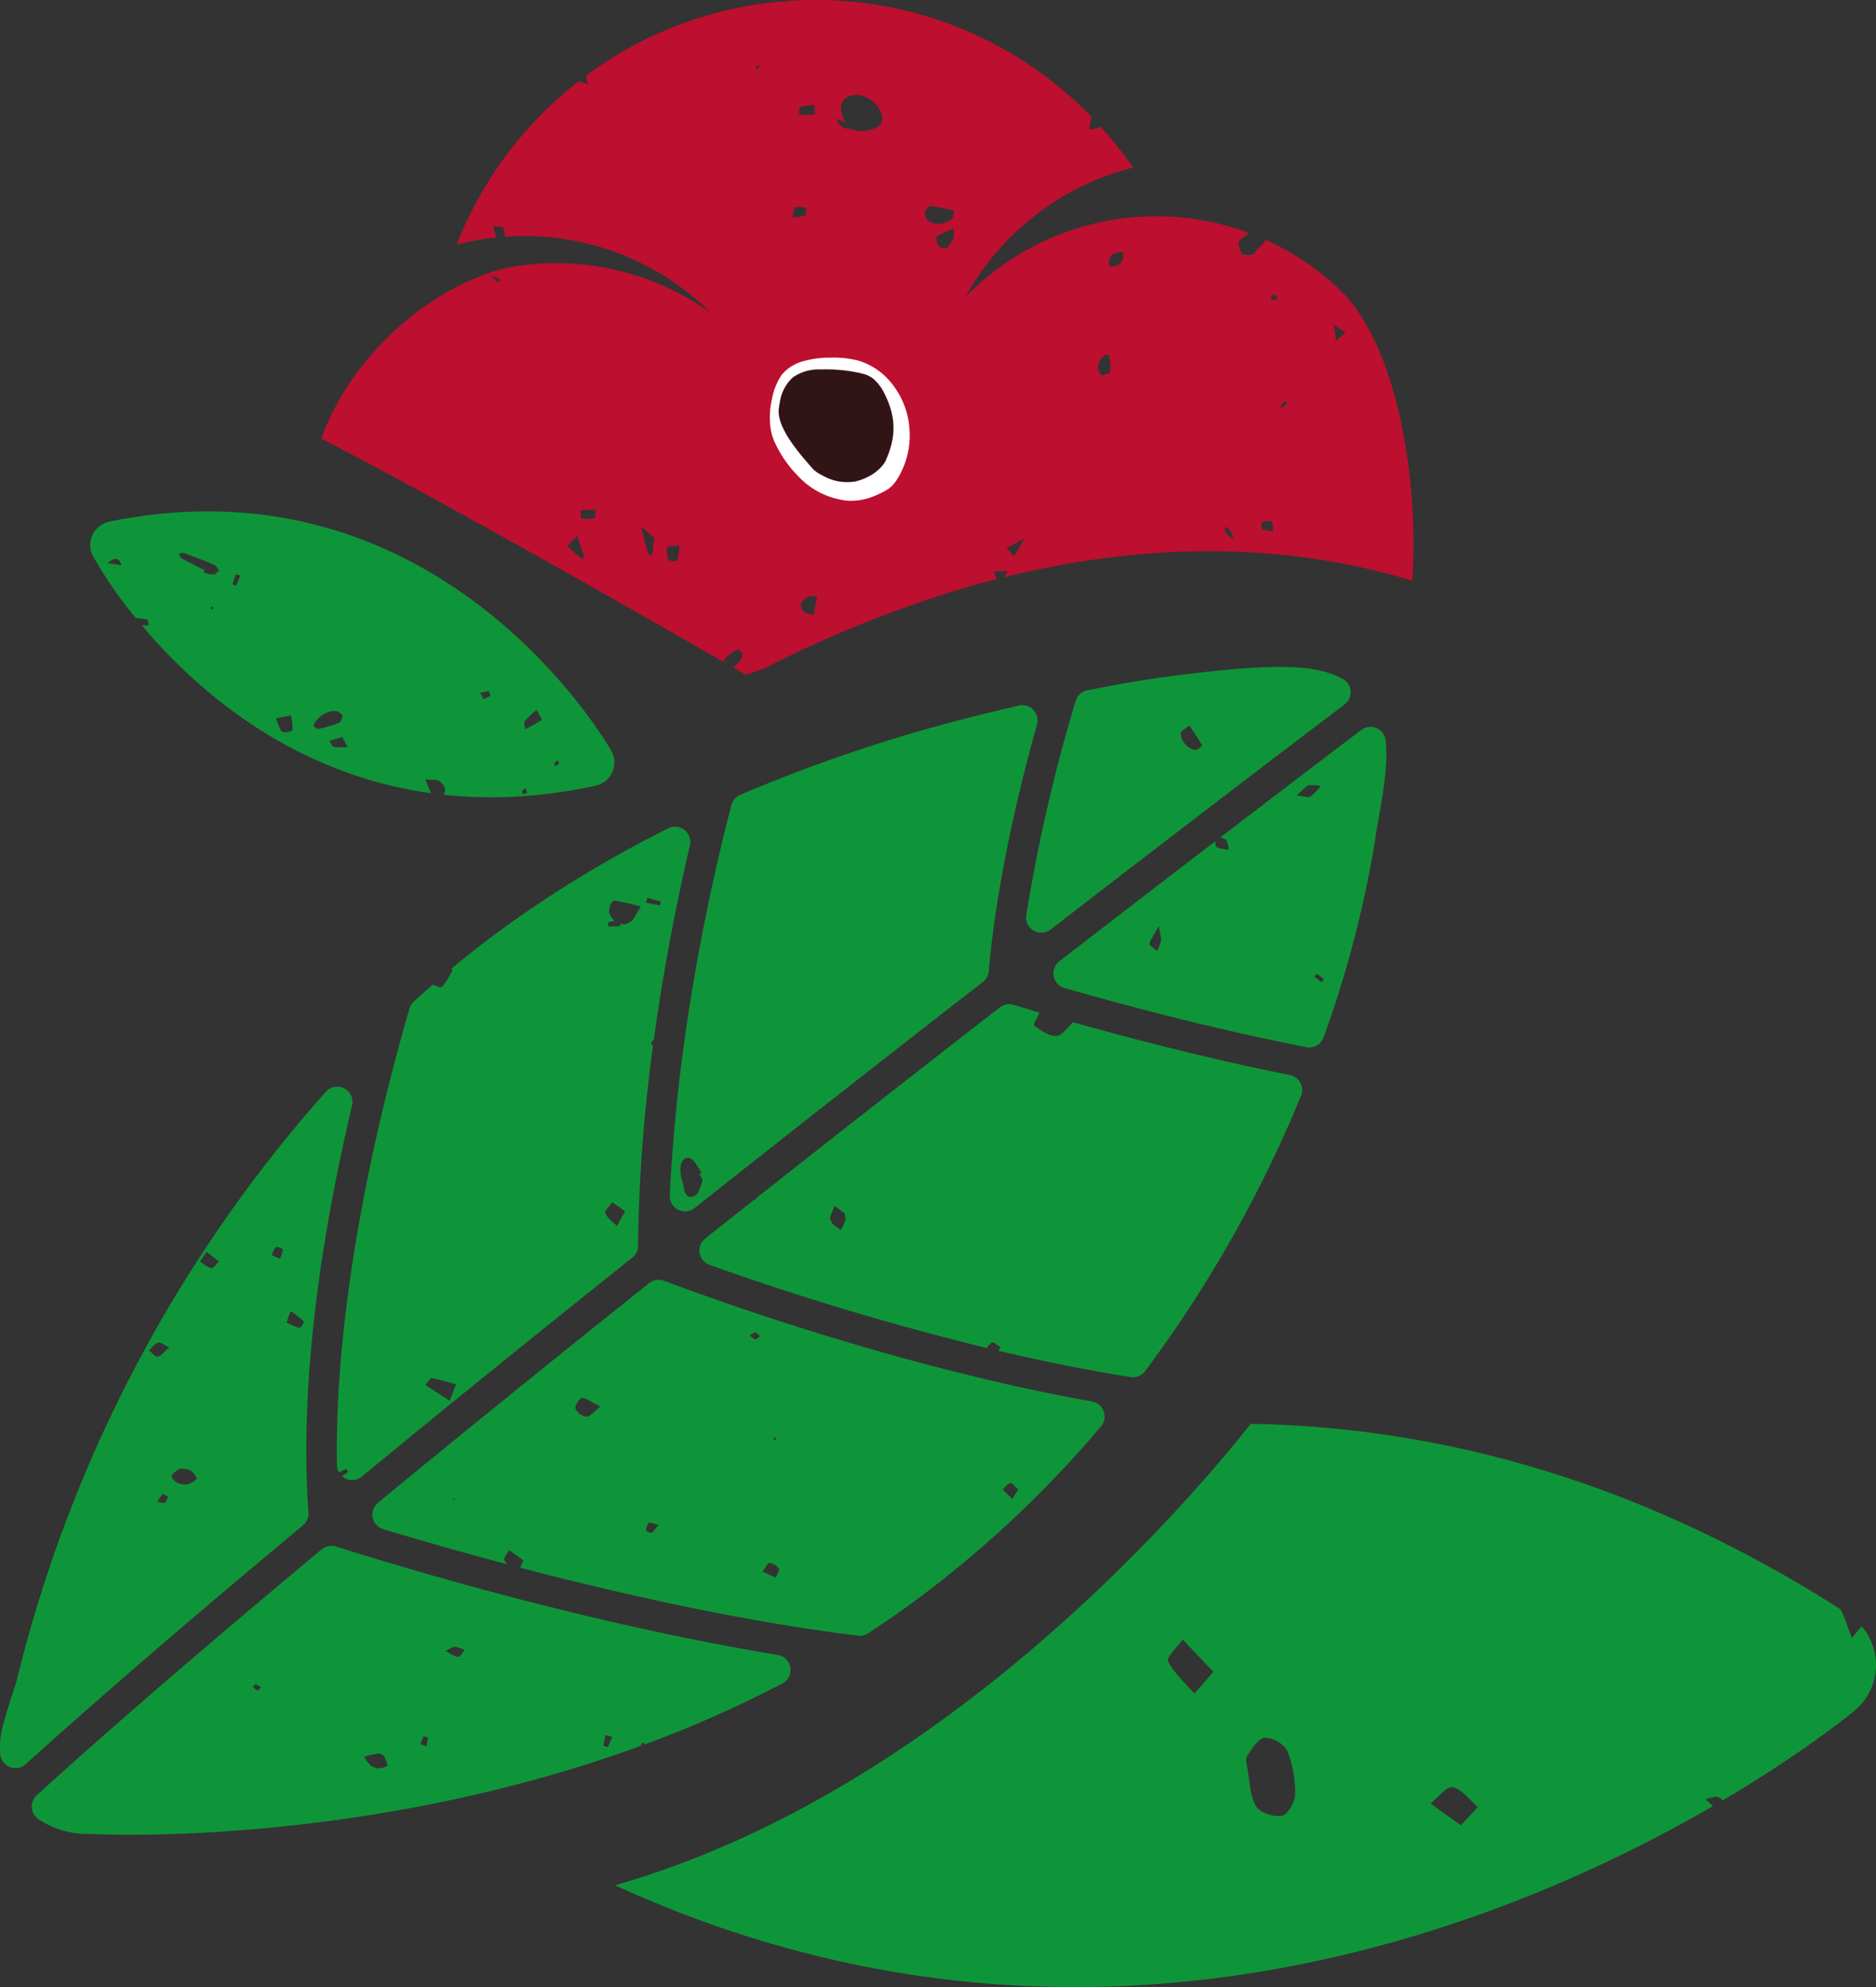 <?xml version="1.0" encoding="UTF-8"?>
<svg xmlns="http://www.w3.org/2000/svg" xmlns:xlink="http://www.w3.org/1999/xlink" id="Groupe_5161" data-name="Groupe 5161" width="408" height="432.172" viewBox="0 0 408 432.172">
  <rect x="0" y="0" width="408" height="432.172" fill="#333333" stroke="none"/>
  <defs>
    <clipPath id="clip-path">
      <rect id="Rectangle_2596" data-name="Rectangle 2596" width="408" height="432.172" fill="none"></rect>
    </clipPath>
  </defs>
  <g id="Groupe_5160" data-name="Groupe 5160" clip-path="url(#clip-path)">
    <path id="Tracé_6341" data-name="Tracé 6341" d="M12.024,46.486a5.282,5.282,0,0,0-3.7,2.849,5.1,5.1,0,0,0,.068,4.613,95.125,95.125,0,0,0,9.355,13.531,10.807,10.807,0,0,1,2.425.344c.259.1.291.789.425,1.209-.515,0-1.053.06-1.558.01C30.5,82.709,51.318,101.318,81.971,105.56c-.4-.756-.719-1.711-1.287-2.993,1.518.128,2.392-.045,2.935.3,1.1.7,1.844,1.819,1.028,3.02a97.422,97.422,0,0,0,18.7.209l.01,0a112.553,112.553,0,0,0,14.295-2.153,5.278,5.278,0,0,0,3.679-2.915,5.093,5.093,0,0,0-.158-4.633c-.314-.573-32.377-57.122-96.223-51.775a111.2,111.2,0,0,0-12.928,1.867m-.44,9.031c1.749-1.442,2.515-1.123,3.066.467-.807-.123-1.613-.244-3.066-.467m97.758,42.892c.219.261.508.53.475.578a2.705,2.705,0,0,1-.688.653c-.03.02-.455-.382-.425-.44a5.067,5.067,0,0,1,.638-.792m-6.835,6.043c.2.7.259.9.317,1.1a4.2,4.2,0,0,1-.922.151c-.073,0-.254-.455-.183-.555a4.527,4.527,0,0,1,.789-.7m2.38-17c.636,1.143,1.229,2.133,1.191,2.158-1.191.749-2.442,1.4-3.686,2.076-.035-.618-.334-1.425-.053-1.814a18.939,18.939,0,0,1,2.548-2.42M94.419,83.332a7.432,7.432,0,0,1,.485,1,14.771,14.771,0,0,1-1.563.8l-.706-1.43c.6-.128,1.2-.254,1.784-.374M63.791,95.539a15.364,15.364,0,0,1-2.988-.058c-.392-.078-.651-.857-.97-1.319.877-.254,1.756-.508,2.8-.812l1.158,2.189m-1.932-7.686c.3.314.872.671.834.932-.078.54-.359,1.322-.774,1.49a31.058,31.058,0,0,1-4.407,1.3c-.284.068-.714-.279-1.018-.513-.1-.073-.065-.43.023-.6,1.05-1.955,3.729-3.254,5.342-2.613m-10.38.771a14.855,14.855,0,0,1,.347,3.264,2.824,2.824,0,0,1-2.2.352c-.653-.528-.844-1.623-1.447-2.96,1.465-.291,2.382-.475,3.3-.656M40.443,58.2q-.422,1.112-.847,2.221c-.286-.088-.57-.173-.854-.261q.339-1.089.678-2.174c.342.07.681.143,1.023.214m-5.721,7.048c-.214.153-.43.3-.643.455.04-.271.085-.54.128-.812.171.121.344.239.515.357m-6.49-11.92c2.224.814,4.44,1.656,6.611,2.6a1.986,1.986,0,0,1,.736.844l.068-.131c-.023.055-.038.1-.058.148a4.977,4.977,0,0,0,.281.425c-.2.106-.389.234-.583.359-.133.342-.188.487-.244.628l-.156-.075.226-.442a1.886,1.886,0,0,1-.809.314,5.8,5.8,0,0,1-1.837-.493c.07-.153.143-.307.216-.46-1.7-.869-3.415-1.714-5.091-2.628-.264-.146-.352-.608-.523-.922.389-.063.837-.281,1.161-.163" transform="translate(11.807 66.957)" fill="#0f9539"></path>
    <path id="Tracé_6342" data-name="Tracé 6342" d="M38.158,100.826c4.005,2.133,8.267,4.435,12.667,6.84.09.048.181.1.271.148,2.744,1.5,5.541,3.035,8.355,4.591l.392.219c2.839,1.568,5.7,3.156,8.543,4.744l.085.048c8.769,4.892,17.431,9.782,25.085,14.132,9.315,5.292,17.124,9.775,21.818,12.473a5.744,5.744,0,0,1,.236-.774c.148-.354.621-.565,1.339-1.173a4.858,4.858,0,0,1,1.2-.7,1.214,1.214,0,0,1,1.043.415,1.306,1.306,0,0,1,.188,1.168,9.038,9.038,0,0,1-1.978,2.231c1.749,1.008,2.719,1.57,2.719,1.57s1.339-.46,3.862-1.307a259.689,259.689,0,0,1,45.013-17.976c1.912-.545,3.819-1.05,5.721-1.538l-.631-1.613,3.045-.2-.842,1.422c31.67-7.847,61.781-7.483,88.78.756,1.493-20.544-2.915-51.079-15.81-63.341a57.7,57.7,0,0,0-16.127-10.832,2.274,2.274,0,0,1-.216.482,10.19,10.19,0,0,1-1.578,1.663c-.462.525-.714,1.085-1.033,1.118-.766.085-1.962.206-2.261-.206-.52-.724-.985-2.261-.606-2.7A8.633,8.633,0,0,1,229.7,50.7a57.855,57.855,0,0,0-61.828,13.938,57.884,57.884,0,0,1,36.485-28.193,84.531,84.531,0,0,0-7.086-8.928,1.051,1.051,0,0,1-.116.138,5.693,5.693,0,0,1-2.261.47,6.678,6.678,0,0,1,.475-2.648c-.8-.819-1.593-1.641-2.427-2.435A83.521,83.521,0,0,0,128.921.238c-.106.043-.211.088-.317.133l-.045-.1a83.422,83.422,0,0,0-43.186,16.2c.118.377.206,1.015.435,1.834-.8-.254-1.475-.427-2.078-.6a84.539,84.539,0,0,0-9.187,8.332A83.46,83.46,0,0,0,57.255,53.2a58.073,58.073,0,0,1,8.734-1.545,11.617,11.617,0,0,1-.814-2.5c1.183.2,2.126.148,2.239.42a6.18,6.18,0,0,1,.3,1.912,57.659,57.659,0,0,1,44.018,15.757c.286.271.553.555.832.829A57.822,57.822,0,0,0,68.14,58.24c-.332.08-.663.163-1,.254-15.951,4.312-32.859,18.778-39.332,36.92,2.91,1.488,6.1,3.156,9.478,4.95m84.958-85.488c.191-.236.382-.472.575-.709l.289.226c-.163.254-.324.508-.487.761q-.192-.139-.377-.279m2.261,1.344.251-.156.1.4ZM94.964,45.2c-.008-.01.093-.1.141-.146a2.616,2.616,0,0,1,.231.274c.01.015-.085.093-.133.141a2.685,2.685,0,0,1-.239-.269m36.721-20.227c.075-.6-.008-1.616.251-1.709a15.393,15.393,0,0,1,3.126-.452c.03.993.1,2.048.053,2.053-1.136.106-2.284.1-3.43.108M142.992,28c-1.57.121-2.43-.633-3.352-2.181.807.312,1.5.58,2.224.864-1.234-1.985-1.4-4.013-.332-5.058,1.714-1.671,4.877-1.141,6.943,1.161,1.523,1.7,1.771,3.759.56,4.636-1.653,1.2-4.639,1.412-6.043.578M130.285,47.327c.246-1.078.266-2.171.565-2.251a7.388,7.388,0,0,1,2.455.131c-.063.565.048,1.5-.226,1.628a11.008,11.008,0,0,1-2.794.492M64.59,59.815c1.374.626,1.774.809,2.171.99-.181.211-.362.425-.545.636L64.59,59.815m4.216.4.3-.075c-.053.143-.108.286-.161.43-.048-.118-.1-.236-.141-.354m165.788,53.212a8.637,8.637,0,0,1,.206,2.083,7.672,7.672,0,0,1-2.357-.447c-.239-.136-.194-1.493-.03-1.543a4.633,4.633,0,0,1,2.181-.093m-9.2,1.787a9.826,9.826,0,0,1,.839,2.2c-1.07-.932-1.488-1.153-1.679-1.5a4.714,4.714,0,0,1-.3-1.317,3.638,3.638,0,0,1,1.143.621m12.134-28c.128.151.256.3.384.455l-1.206,1.02-.384-.457Zm13.036-14.85L248.5,74.105c-.178-1.256-.286-2.025-.495-3.523l2.56,1.779M197.835,77.5a1.334,1.334,0,0,1,1.065-.317c.49.108.754,3.606.241,3.958a5.524,5.524,0,0,1-1.621.505c-1.357-1.679-.814-2.978.314-4.146m-64.489,52.436c.583-.369,1.515-.2,2.287-.276-.236,1.284-.475,2.568-.764,4.131-1.106-.359-1.809-.377-2.148-.739-1.191-1.276-.5-2.4.626-3.116m43.475-10.669,3.942-2.251c-.945,1.681-1.5,2.666-2.229,3.965-.724-.724-1.106-1.1-1.714-1.714m58.921-55.016c-.143.721-.183,1-.2,1.005-.407,0-.807-.028-1.211-.05.058-.322.116-.648.173-.972.4.008.8.01,1.239.018m-70.394-14.5c-.058,1.121.121,1.852-.158,2.272-.666,1-1.191,2.709-2.89,1.653a2.907,2.907,0,0,1-.716-2.256,20.475,20.475,0,0,1,3.764-1.668m-5.1-4.943c1.661.173,3.3.6,5.221.985-.2.809-.158,1.618-.505,1.852-1.671,1.121-3.513,1.653-5.307.171a2.042,2.042,0,0,1-.508-1.679c.108-.525.749-1.364,1.1-1.329M84.3,112.731a13.7,13.7,0,0,1-.063-1.754c1.264-.06,2.239-.106,3.219-.153-.073.661-.025,1.844-.239,1.892a9.23,9.23,0,0,1-2.917.015M104.414,97.9c.025.166.048.329.073.5m-20.1,23.15c-.962-.874-1.925-1.751-3.1-2.824.784-.794,1.359-1.374,2.146-2.174.58,1.681,1.073,3.106,1.565,4.53l-.611.467m14.591-.852c-.5-1.829-.99-3.659-1.689-6.237,1.287,1.136,2.038,1.794,2.93,2.578-.151,1.231-.3,2.445-.452,3.661-.264,0-.525,0-.789,0m4.329,1.113a4.86,4.86,0,0,1-.244-2.777c.07-.291,1.392-.251,2.643-.435a14.849,14.849,0,0,1-.477,3.309,2.683,2.683,0,0,1-1.922-.1M202.17,54.823c.219,2.415-.827,3.088-2.932,3.143-.392-2.616.9-3.038,2.932-3.143" transform="translate(42.071 0)" fill="#bd0f2f"></path>
    <path id="Tracé_6343" data-name="Tracé 6343" d="M70.5,33.715A9.718,9.718,0,0,1,76.393,32q1.64-.06,3.277.035a34.7,34.7,0,0,1,4.912.631c.412.083.832.181,1.241.3a15.786,15.786,0,0,1,4.267,3.659c.035.065.065.131.1.2,2.123,4.078,2.523,7.39,1.912,10.571a20.786,20.786,0,0,1-1.45,4.425c-.648,1.41-2.915,3.664-6.659,4.535a10.515,10.515,0,0,1-7.026-1.3,10.737,10.737,0,0,1-1.191-.683,5.539,5.539,0,0,1-1.209-1.063c-1.6-1.917-7.578-8.232-7.144-12.614a14.081,14.081,0,0,1,.271-1.761A8.958,8.958,0,0,1,70.5,33.715" transform="translate(101.954 48.366)" fill="#fff"></path>
    <path id="Tracé_6344" data-name="Tracé 6344" d="M67.42,40.656c-.435,4.382,5.548,10.7,7.144,12.616a5.606,5.606,0,0,0,1.209,1.063c-.513-.58-1-1.181-1.46-1.794a37.209,37.209,0,0,1-4.953-8.953A37.006,37.006,0,0,1,67.691,38.9a14.114,14.114,0,0,0-.271,1.759M86.956,36.9a19.083,19.083,0,0,1,2.9,3.741,18.255,18.255,0,0,1,1.814,4.568c.161.7.309,1.422.43,2.148.611-3.184.211-6.5-1.912-10.574-.03-.063-.06-.128-.1-.2a10.492,10.492,0,0,0-2.078-2.563,5.76,5.76,0,0,0-2.189-1.1c-.41-.121-.829-.219-1.241-.3A34.337,34.337,0,0,0,79.669,32a28.434,28.434,0,0,1,3.488,1.935,21.79,21.79,0,0,1,3.8,2.965" transform="translate(101.954 48.403)" fill="#fff"></path>
    <path id="Tracé_6345" data-name="Tracé 6345" d="M67.068,40.084a17.675,17.675,0,0,0-.3,6.026,12.488,12.488,0,0,0,.294,1.5,10.389,10.389,0,0,0,.543,1.54A24.082,24.082,0,0,0,69,51.831a25.11,25.11,0,0,0,3.638,4.737,17.146,17.146,0,0,0,10.621,5.478,13.012,13.012,0,0,0,5.887-.91,11.717,11.717,0,0,0,1.347-.585,13.6,13.6,0,0,0,1.3-.681l.643-.377c.216-.171.452-.347.648-.535A10.159,10.159,0,0,0,94.1,57.751a17.968,17.968,0,0,0,2.87-11.679A17.69,17.69,0,0,0,91.54,34.83a14.791,14.791,0,0,0-5.5-3.184,20.716,20.716,0,0,0-6.081-.688,20.51,20.51,0,0,0-5.827.719,9.191,9.191,0,0,0-4.892,2.973,13.952,13.952,0,0,0-2.168,5.435m22.1-4.49a10.391,10.391,0,0,1,2.078,2.566q.053.1.1.2c2.121,4.078,2.52,7.39,1.912,10.571A20.8,20.8,0,0,1,91.8,53.351c-.648,1.41-2.915,3.664-6.656,4.535a12.727,12.727,0,0,1-8.217-1.98,5.539,5.539,0,0,1-1.209-1.063c-1.6-1.917-7.578-8.232-7.146-12.614a15.076,15.076,0,0,1,.271-1.761,8.986,8.986,0,0,1,2.812-5.216,9.725,9.725,0,0,1,5.892-1.719q1.636-.06,3.274.035a34.7,34.7,0,0,1,4.912.631c.412.083.832.181,1.244.3a5.727,5.727,0,0,1,2.186,1.093" transform="translate(100.795 46.829)" fill="#fff"></path>
    <path id="Tracé_6346" data-name="Tracé 6346" d="M70.5,33.715A9.718,9.718,0,0,1,76.393,32q1.64-.06,3.277.035a34.7,34.7,0,0,1,4.912.631c.412.083.832.181,1.241.3a5.72,5.72,0,0,1,2.189,1.093,10.506,10.506,0,0,1,2.078,2.566c.035.065.065.131.1.2,2.123,4.078,2.523,7.39,1.912,10.571a20.786,20.786,0,0,1-1.45,4.425c-.648,1.41-2.915,3.664-6.659,4.535a10.515,10.515,0,0,1-7.026-1.3,10.737,10.737,0,0,1-1.191-.683,5.539,5.539,0,0,1-1.209-1.063c-1.6-1.917-7.578-8.232-7.144-12.614a14.081,14.081,0,0,1,.271-1.761A8.958,8.958,0,0,1,70.5,33.715" transform="translate(101.954 48.366)" fill="#301416"></path>
    <path id="Tracé_6347" data-name="Tracé 6347" d="M60.58,141.032a3.321,3.321,0,0,0,2.158,2.581A610.956,610.956,0,0,0,123.054,161.7a3.8,3.8,0,0,1,1.116-1.219c.312-.178,1.209.646,1.839,1.018-.156.251-.3.525-.44.8,9.37,2.2,19.059,4.181,28.721,5.714a3.6,3.6,0,0,0,.432.043,3.317,3.317,0,0,0,2.741-1.329,274.965,274.965,0,0,0,33.914-59.878,3.314,3.314,0,0,0-2.412-4.515C171,98.732,153.827,94.232,141.794,90.84c-1.2,1.123-2.364,2.95-3.6,3-1.653.068-3.45-1.259-4.943-2.319-.148-.108.563-1.4,1.279-2.769-2.229-.656-4.159-1.234-5.656-1.691a3.329,3.329,0,0,0-3,.553C107.616,101.79,89.9,115.663,73.028,129c-.118.181-.239.362-.349.543-.058-.04-.118-.085-.176-.126-3.606,2.849-7.189,5.684-10.712,8.48a3.315,3.315,0,0,0-1.211,3.138m28.811-6.744a1.122,1.122,0,0,1-.43-.553c-.1-.764.49-1.618.985-2.975,1.093.927,2.274,1.477,2.279,2.045a1.318,1.318,0,0,1-.093.374c.143.108.236.211.229.309a8.19,8.19,0,0,1-1.1,2.573c-.616-.472-1.229-.945-2-1.54.048-.085.085-.153.133-.234" transform="translate(91.574 131.484)" fill="#0f9539"></path>
    <path id="Tracé_6348" data-name="Tracé 6348" d="M64.353,173.385c21.6,5.654,48.265,11.679,73.46,14.787a2.685,2.685,0,0,0,.319.025,3.312,3.312,0,0,0,1.9-.538c3.505-2.282,6.887-4.621,10.058-6.955a239.614,239.614,0,0,0,40.6-38.048,3.316,3.316,0,0,0-1.945-5.407c-41.576-7.45-81.752-21.986-93.074-26.263a3.314,3.314,0,0,0-3.239.51C71,128.593,51.154,144.67,33.436,159.276a3.315,3.315,0,0,0,1.153,5.732c7.1,2.141,16.388,4.835,27.019,7.654a6.741,6.741,0,0,1-.706-.927c-.229-.369.678-1.425,1.068-2.168.982.7,1.965,1.407,3.136,2.241l-.754,1.578M50.327,158.435l-.462.3-.1-.364Zm118.983-2.048c.563-.5,1.083-1.312,1.7-1.395.45-.06,1.023.837,1.7,1.452-.53.779-.94,1.374-1.349,1.972l-2.05-2.03M114.231,122.9c.6-.319,1-.709,1.324-.661.354.05.648.508.967.789-.332.244-.668.683-1,.678-.362-.008-.714-.422-1.3-.807m5.284,22.529c-.018-.1.111-.229.173-.344.136.023.269.048.4.073l-.309.558c-.1-.093-.251-.178-.269-.286m-2.422,28.809c.678-.892,1.189-1.957,1.51-1.907a3.135,3.135,0,0,1,2.05,1.259c.226.387-.447,1.292-.716,1.965-.812-.377-1.623-.751-2.844-1.317M91.764,165.3a2.341,2.341,0,0,1,.578-1.626c.294-.221,1.048.161,2.153.387-.764.887-1.073,1.47-1.558,1.719a1.5,1.5,0,0,1-1.173-.48M76.4,138.835c-.193-.648.952-2.422,1.369-2.382,1.093.1,2.111.925,4.056,1.917-1.525,1.153-2.329,2.234-3.035,2.179a3.184,3.184,0,0,1-2.39-1.714" transform="translate(48.758 167.57)" fill="#0f9539"></path>
    <path id="Tracé_6349" data-name="Tracé 6349" d="M161.454,63.186a3.316,3.316,0,0,0-3.317.4c-7.885,5.98-18.333,13.931-30.69,23.391a2.407,2.407,0,0,1,1.254.513c.45.487.435,1.39.623,2.111a7.465,7.465,0,0,1-2.583-.5c-.261-.158-.322-.656-.392-1.287C116.2,95.591,104.8,104.36,92.462,113.9a3.316,3.316,0,0,0,1.116,5.809c12.9,3.7,32.492,8.93,52.6,12.86a3.414,3.414,0,0,0,.548.06,3.311,3.311,0,0,0,3.209-2.2,237.913,237.913,0,0,0,10.787-40.42c.251-1.523.47-2.89.666-4.191l.46-2.648c1.1-6.272,2.138-12.2,1.586-17.3a3.311,3.311,0,0,0-1.983-2.686M114.1,106.227c.329,2.138.573,2.741.47,3.284a11.826,11.826,0,0,1-.842,2.141c-.573-.523-1.633-1.068-1.606-1.563.048-.842.781-1.653,1.978-3.862m35.925,11.606c-.181.2-.359.4-.54.6-.525-.387-1.05-.779-1.573-1.168l.588-.656Zm-.739-42.015a12.288,12.288,0,0,1-2.219,2.259c-.485.3-1.395-.073-3-.229,1.324-1.158,1.9-1.99,2.661-2.231a6.874,6.874,0,0,1,2.56.2" transform="translate(137.925 95.174)" fill="#0f9539"></path>
    <path id="Tracé_6350" data-name="Tracé 6350" d="M90.444,115.066a3.321,3.321,0,0,0,3.709-.236c27.185-21.011,49.772-38.221,63.929-48.956a3.314,3.314,0,0,0-.425-5.558c-3.018-1.633-6.709-2.425-11.963-2.565-5.593-.151-13.431.447-24.667,1.882-5.691.726-12.054,1.8-18.911,3.181a3.321,3.321,0,0,0-2.52,2.3,360.588,360.588,0,0,0-10.749,46.6,3.324,3.324,0,0,0,1.6,3.355M122.5,71.98c.075-.382.749-.653,1.829-1.53.98,1.483,1.925,2.867,2.767,4.314a2.471,2.471,0,0,1-1.2.955c-1.591.289-3.726-2.05-3.395-3.739" transform="translate(134.345 87.327)" fill="#0f9539"></path>
    <path id="Tracé_6351" data-name="Tracé 6351" d="M18.61,196.571c11.33.307,62.954.437,116.895-19.376l-.377-.02c.219-.231.437-.462.658-.694.07.178.143.357.214.535a254.376,254.376,0,0,0,30-13.28,3.316,3.316,0,0,0-1-6.209c-42.289-6.945-84.212-19.8-96.049-23.574a3.335,3.335,0,0,0-3.128.611c-24.575,20.456-45.43,38.45-61.987,53.484a3.313,3.313,0,0,0,.4,5.219,19.181,19.181,0,0,0,10.076,3.194c.394.01.792.008,1.189-.008.394.023,1.457.073,3.113.118m108.447-19.258c.156-.8.309-1.6.465-2.4l1.462.47q-.46,1.085-.922,2.174ZM92.743,156.7c1.073-.543,1.568-1.008,2.013-.967a9.142,9.142,0,0,1,2.143.714c-.457.528-.887,1.457-1.374,1.493-.681.045-1.4-.578-2.782-1.239m-5.455,20.268c.216-.575.43-1.151.646-1.726.332.06.661.123,1,.183-.1.656-.2,1.314-.3,1.97l-1.342-.427m-12.25,2.7c4.121-1.078,4.121-1.078,5.154,1.935-2.289,1.229-3.784.563-5.154-1.935M50.816,164.5c.216-.206.5-.618.633-.578a5.453,5.453,0,0,1,1.168.656c-.219.214-.437.427-.784.759-.344-.281-.681-.56-1.018-.837" transform="translate(4.153 202.403)" fill="#0f9539"></path>
    <path id="Tracé_6352" data-name="Tracé 6352" d="M133.869,61.125l-2.533.613c-10.611,2.43-21.28,5.407-31.655,8.832l-.435.138c-.093.03-.183.063-.271.1-8.8,2.927-17.443,6.206-25.7,9.747a3.324,3.324,0,0,0-1.9,2.2c-3.463,13.144-11.7,47.729-13.4,84.92a3.316,3.316,0,0,0,5.372,2.749c19.833-15.73,40.937-32.281,62.72-49.189a3.326,3.326,0,0,0,1.271-2.332c1.681-19.4,6.634-39.89,10.491-53.662a3.315,3.315,0,0,0-3.965-4.118M64.917,162.667l-.467.369c.214.51.724,1.116.588,1.515-.394,1.156-.779,2.839-1.651,3.211-1.874.8-2.264-.882-2.5-2.319a5.857,5.857,0,0,0-.183-.807c-.967-2.983-.231-5.533,1.508-5.106,1.106.271,1.819,2.04,2.709,3.136M80.347,109.4h0c.8-.294.51-.186,0,0m32.321-1.779c.06.56.03.281,0,0" transform="translate(87.702 92.328)" fill="#0f9539"></path>
    <path id="Tracé_6353" data-name="Tracé 6353" d="M69.073,90.984Q61.18,96.5,54.031,102.467l.337.161a17.309,17.309,0,0,1-2.359,3.774c-.244.241-1.133-.158-1.978-.513-1.395,1.224-2.8,2.447-4.143,3.7a3.288,3.288,0,0,0-.925,1.5c-6.144,21.107-16.363,62.075-15.79,99.3a3.294,3.294,0,0,0,.462,1.6l1.591-.791c.133.234.266.467.4.7-.447.3-.895.606-1.344.91a3.3,3.3,0,0,0,4.312.088c17.845-14.7,37.636-30.728,58.826-47.626a3.316,3.316,0,0,0,1.246-2.568A350.362,350.362,0,0,1,97.9,119.358c-.131-.271-.271-.538-.394-.812-.03-.07.211-.269.58-.563,2.4-17.529,5.568-32.6,7.862-42.35a3.317,3.317,0,0,0-4.709-3.726A260.243,260.243,0,0,0,74.274,87.454M55.092,192.86c-.352.884-.706,1.766-1.415,3.54-2.224-1.457-3.752-2.455-5.274-3.452.487-.523,1.063-1.545,1.447-1.483a50.7,50.7,0,0,1,5.242,1.395m33.985-39.616c.839.58,1.679,1.166,2.787,1.935-.746,1.334-1.271,2.274-1.8,3.211-.884-.907-2.05-1.694-2.525-2.777-.211-.48.98-1.563,1.535-2.37M95.3,88.919c-1.131,1.694-1.523,2.857-2.339,3.38a2.728,2.728,0,0,1-2.282.357c.045.171.09.344.136.513q-1.3.068-2.608.131c-.01-.312-.023-.621-.035-.932l1.374-.347a4.2,4.2,0,0,1-1.181-1.875,3.542,3.542,0,0,1,.96-2.545A48.466,48.466,0,0,1,95.3,88.919m4.357-1.088c-.085.269-.168.538-.254.809q-1.5-.271-3-.545c.1-.359.2-.721.3-1.083l2.952.819" transform="translate(44.096 108.25)" fill="#0f9539"></path>
    <path id="Tracé_6354" data-name="Tracé 6354" d="M5.58,241.408c16.386-14.8,36.678-32.281,60.313-51.951a3.312,3.312,0,0,0,1.186-2.787c-2.224-30.831,3.932-65.158,9.488-88.526a3.315,3.315,0,0,0-5.7-2.973A299.559,299.559,0,0,0,3.56,223.477c-2.106,6.32-3,9.795-3.008,9.827a18.524,18.524,0,0,0-.5,5.88,3.317,3.317,0,0,0,2.07,2.839,3.281,3.281,0,0,0,1.146.239,3.32,3.32,0,0,0,2.314-.854M61.534,129.493a7.663,7.663,0,0,1-.646,2.013c-.515-.239-1.033-.477-1.814-.837.425-.789.588-1.553,1-1.724a1.871,1.871,0,0,1,1.46.548m.789,15.85a16.361,16.361,0,0,1,.945-2.465,25.445,25.445,0,0,1,2.814,2.236c.113.118-.656,1.432-.829,1.392a10.378,10.378,0,0,1-2.93-1.163M43.515,132.066c.377-.56.756-1.121,1.42-2.1,1.128.892,1.915,1.513,2.7,2.136-.578.51-1.246,1.505-1.714,1.422a7.583,7.583,0,0,1-2.407-1.46m-6.691,18.682c-1.108.947-1.739,1.859-2.525,2.028-.515.111-1.259-.862-1.9-1.349.646-.6,1.206-1.455,1.97-1.706.515-.168,1.312.515,2.452,1.028m.513,27.957c.241-.638,1.091-1.055,1.731-1.6a7.389,7.389,0,0,1,2.39.417c.618.354.97,1.148,1.437,1.751a6.37,6.37,0,0,1-1.872,1.216,4.017,4.017,0,0,1-2.392-.246c-.588-.274-1.42-1.2-1.294-1.538m-3.121,5.6c.663-.927.859-1.49,1.183-1.573s.779.3,1.176.482c-.244.475-.379,1.108-.771,1.369-.274.186-.892-.136-1.588-.279" transform="translate(0.001 142.289)" fill="#0f9539"></path>
    <path id="Tracé_6355" data-name="Tracé 6355" d="M53.236,223.6c101.535,46.526,192.99,9.33,238.785-17.232-.467-.372-.962-.915-1.668-1.51,1.244-.246,2.086-.666,2.726-.465a2.552,2.552,0,0,1,1.033.751c18.049-10.664,28.459-19.325,28.816-19.627a12.871,12.871,0,0,0,4.5-10.792,13.215,13.215,0,0,0-3.081-7.478c-.671.812-1.4,1.7-2.136,2.581-.661-1.787-1.274-3.593-2-5.355a8.272,8.272,0,0,0-.452-.892,282.509,282.509,0,0,0-30.241-16.835l-.023-.01c-34.374-16.373-67.472-22.979-98.009-23.5-14.385,18.154-67.66,80.2-138.258,100.361m187.648-17.039c-1.075,1.166-2.146,2.329-3.691,4.01-2.638-1.907-4.616-3.332-6.6-4.762,1.623-1.282,3.538-3.837,4.8-3.556,2.053.457,3.679,2.774,5.488,4.307m-41.417-12.174a24.7,24.7,0,0,1,1.671,9.476c-.013,1.631-1.548,4.329-2.834,4.608-1.711.372-4.739-.606-5.6-1.975-1.354-2.151-1.369-5.108-1.691-6.551-.224-2.279-.794-3.631-.337-4.367,1-1.608,2.417-3.907,3.867-4.058a6.044,6.044,0,0,1,4.922,2.867m-16.094-17.21c-1.819,2.088-2.975,3.417-4.133,4.749-1.99-2.317-4.4-4.425-5.732-7.066-.425-.844,2.04-3.1,3.179-4.709,2.1,2.2,4.191,4.407,6.686,7.026" transform="translate(80.532 186.434)" fill="#0f9539"></path>
  </g>
</svg>
